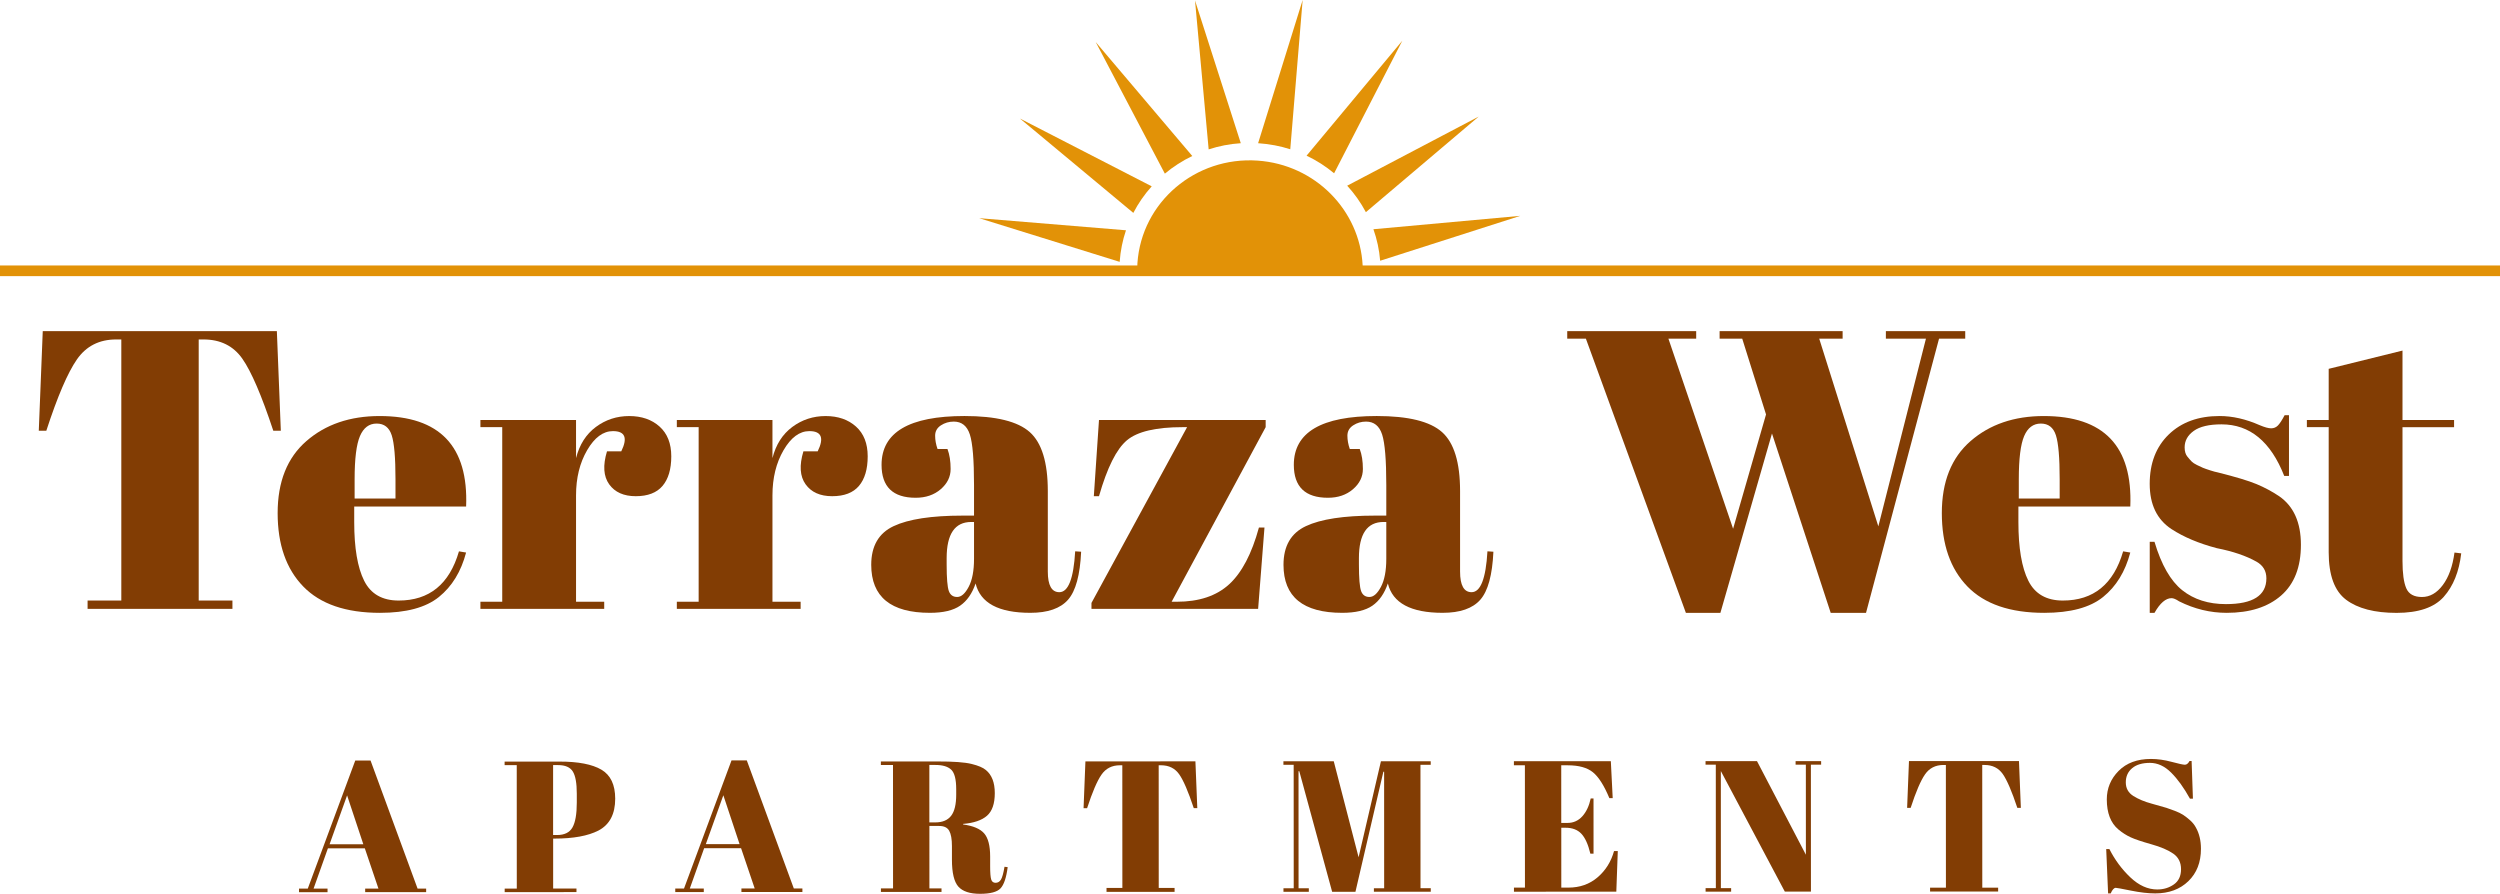 <?xml version="1.0" encoding="UTF-8"?><svg id="logo" xmlns="http://www.w3.org/2000/svg" viewBox="0 0 1498.6 535.78"><defs><style>.cls-1{fill:#e29207;}.cls-2{fill:#823d04;}</style></defs><g><path class="cls-2" d="m165.96,198.49l2.38,59.7h-4.52c-6.98-21.09-13.16-35.48-18.55-43.17-5.39-7.69-13.16-11.54-23.31-11.54h-2.85v156.51h20.22v5H52.5v-5h20.22v-156.51h-3.09c-10.15,0-18,4.01-23.55,12.01-5.55,8.01-11.65,22.24-18.31,42.7h-4.52l2.38-59.7h140.34Z"/><path class="cls-2" d="m181.77,351.55c-10.23-10.54-15.34-25.21-15.34-44s5.75-33.18,17.25-43.17c11.49-9.99,26.12-14.99,43.88-14.99,35.99,0,53.28,18.08,51.85,54.23h-67.08v9.28c0,15.54,1.98,27.28,5.95,35.2,3.96,7.93,10.86,11.89,20.69,11.89,18.39,0,30.45-9.83,36.15-29.49l4.28.71c-3.01,11.42-8.44,20.3-16.29,26.64-7.85,6.34-19.62,9.51-35.32,9.51-20.46,0-35.8-5.27-46.03-15.82Zm30.8-52.69h24.5v-11.66c0-12.84-.75-21.6-2.26-26.28-1.51-4.68-4.52-7.02-9.04-7.02s-7.85,2.5-9.99,7.49c-2.14,5-3.21,13.6-3.21,25.81v11.66Z"/><path class="cls-2" d="m367.42,258.43c-5.87,0-11.02,3.81-15.46,11.42-4.44,7.61-6.66,16.65-6.66,27.12v63.75h16.89v4.28h-74.21v-4.28h13.08v-104.66h-13.08v-4.28h57.32v22.83c2.06-8.09,6.02-14.31,11.89-18.67,5.87-4.36,12.53-6.54,19.98-6.54s13.52,2.1,18.2,6.3c4.68,4.2,7.02,10.15,7.02,17.84s-1.75,13.6-5.23,17.72c-3.49,4.12-8.84,6.18-16.06,6.18s-12.53-2.38-15.94-7.14c-3.41-4.76-3.85-11.33-1.31-19.74h8.56c3.96-8.09,2.3-12.13-5-12.13Z"/><path class="cls-2" d="m485.16,258.43c-5.87,0-11.02,3.81-15.46,11.42-4.44,7.61-6.66,16.65-6.66,27.12v63.75h16.89v4.28h-74.21v-4.28h13.08v-104.66h-13.08v-4.28h57.32v22.83c2.06-8.09,6.02-14.31,11.89-18.67,5.87-4.36,12.53-6.54,19.98-6.54s13.52,2.1,18.2,6.3c4.68,4.2,7.02,10.15,7.02,17.84s-1.75,13.6-5.23,17.72c-3.49,4.12-8.84,6.18-16.06,6.18s-12.53-2.38-15.94-7.14c-3.41-4.76-3.85-11.33-1.31-19.74h8.56c3.96-8.09,2.3-12.13-5-12.13Z"/><path class="cls-2" d="m576.97,309.09h6.9v-18.31c0-15.06-.83-25.17-2.5-30.33-1.67-5.15-4.88-7.73-9.63-7.73-2.85,0-5.43.75-7.73,2.26-2.3,1.51-3.45,3.57-3.45,6.18s.48,5.27,1.43,7.97h5.95c1.27,3.33,1.9,7.34,1.9,12.01s-1.98,8.72-5.95,12.13c-3.97,3.41-8.96,5.11-14.99,5.11-13.64,0-20.46-6.58-20.46-19.74,0-19.5,16.57-29.26,49.71-29.26,18.87,0,31.91,3.21,39.13,9.63,7.21,6.42,10.82,18.2,10.82,35.32v48.28c0,8.25,2.3,12.37,6.9,12.37,5.39,0,8.56-8.16,9.51-24.5l3.57.24c-.64,13.96-3.25,23.55-7.85,28.78-4.6,5.23-12.13,7.85-22.6,7.85-19.03,0-29.97-5.87-32.82-17.6-2.06,6.03-5.15,10.47-9.28,13.32-4.12,2.85-10.15,4.28-18.08,4.28-23.47,0-35.2-9.59-35.2-28.78,0-11.26,4.48-18.99,13.44-23.19,8.96-4.2,22.71-6.3,41.27-6.3Zm-8.21,45.19c.87,2.38,2.53,3.57,5,3.57s4.76-2.02,6.9-6.07c2.14-4.04,3.21-9.63,3.21-16.77v-22.12h-1.66c-9.83,0-14.75,7.22-14.75,21.65v3.81c0,8.25.44,13.56,1.31,15.94Z"/><path class="cls-2" d="m758.69,251.77v4.28l-56.37,104.66h3.09c13.32,0,23.79-3.49,31.4-10.47,7.61-6.98,13.56-18.31,17.84-34.01h3.33l-3.81,48.76h-99.9v-3.57l57.32-105.37h-2.62c-16.02,0-27.16,2.62-33.42,7.85-6.27,5.23-11.86,16.41-16.77,33.54h-3.09l3.09-45.67h99.9Z"/><path class="cls-2" d="m824.1,309.09h6.9v-18.31c0-15.06-.83-25.17-2.5-30.33-1.67-5.15-4.88-7.73-9.63-7.73-2.85,0-5.43.75-7.73,2.26-2.3,1.51-3.45,3.57-3.45,6.18s.48,5.27,1.43,7.97h5.95c1.27,3.33,1.9,7.34,1.9,12.01s-1.98,8.72-5.95,12.13c-3.97,3.41-8.96,5.11-14.99,5.11-13.64,0-20.46-6.58-20.46-19.74,0-19.5,16.57-29.26,49.71-29.26,18.87,0,31.91,3.21,39.13,9.63,7.21,6.42,10.82,18.2,10.82,35.32v48.28c0,8.25,2.3,12.37,6.9,12.37,5.39,0,8.56-8.16,9.51-24.5l3.57.24c-.64,13.96-3.25,23.55-7.85,28.78-4.6,5.23-12.13,7.85-22.6,7.85-19.03,0-29.97-5.87-32.82-17.6-2.06,6.03-5.15,10.47-9.28,13.32-4.12,2.85-10.15,4.28-18.08,4.28-23.47,0-35.2-9.59-35.2-28.78,0-11.26,4.48-18.99,13.44-23.19,8.96-4.2,22.71-6.3,41.27-6.3Zm-8.21,45.19c.87,2.38,2.53,3.57,5,3.57s4.76-2.02,6.9-6.07c2.14-4.04,3.21-9.63,3.21-16.77v-22.12h-1.66c-9.83,0-14.75,7.22-14.75,21.65v3.81c0,8.25.44,13.56,1.31,15.94Z"/><path class="cls-2" d="m1038.89,316.94l19.74-68.5-14.27-45.43h-13.56v-4.52h73.74v4.52h-14.03l35.44,112.51,28.54-112.51h-24.02v-4.52h47.57v4.52h-15.7l-43.77,164.36h-21.17l-35.2-107.51-30.92,107.51h-20.69l-59.94-164.36h-11.18v-4.52h77.3v4.52h-16.65l38.77,113.93Z"/><path class="cls-2" d="m1179.35,351.55c-10.23-10.54-15.34-25.21-15.34-44s5.75-33.18,17.25-43.17c11.49-9.99,26.12-14.99,43.88-14.99,35.99,0,53.28,18.08,51.85,54.23h-67.08v9.28c0,15.54,1.98,27.28,5.95,35.2,3.96,7.93,10.86,11.89,20.69,11.89,18.39,0,30.45-9.83,36.15-29.49l4.28.71c-3.01,11.42-8.44,20.3-16.29,26.64-7.85,6.34-19.62,9.51-35.32,9.51-20.46,0-35.8-5.27-46.03-15.82Zm30.8-52.69h24.5v-11.66c0-12.84-.75-21.6-2.26-26.28-1.51-4.68-4.52-7.02-9.04-7.02s-7.85,2.5-9.99,7.49c-2.14,5-3.21,13.6-3.21,25.81v11.66Z"/><path class="cls-2" d="m1288.64,367.37v-42.58h2.85c4.12,13.8,9.67,23.47,16.65,29.02,6.98,5.55,15.7,8.32,26.16,8.32,16.17,0,24.26-5.15,24.26-15.46,0-4.44-1.98-7.77-5.95-9.99-6.18-3.49-14.12-6.18-23.79-8.09-10.79-2.85-19.82-6.66-27.12-11.42-8.72-5.71-13.08-14.75-13.08-27.12s3.81-22.24,11.42-29.61,17.76-11.06,30.45-11.06c7.77,0,15.78,1.83,24.02,5.47,3.01,1.27,5.31,1.9,6.9,1.9s2.93-.55,4.04-1.67,2.46-3.17,4.04-6.18h2.62v36.39h-2.85c-8.09-20.61-20.62-30.92-37.58-30.92-7.46,0-13,1.31-16.65,3.92-3.65,2.62-5.47,5.91-5.47,9.87,0,2.38.55,4.24,1.67,5.59,1.11,1.35,1.98,2.34,2.62,2.97.63.64,1.67,1.31,3.09,2.02,1.43.71,2.62,1.27,3.57,1.67.95.4,2.42.91,4.4,1.55,1.98.64,3.45,1.03,4.4,1.19,10.78,2.7,18.55,5.04,23.31,7.02,4.76,1.98,9.28,4.4,13.56,7.25,8.72,6.03,13.08,15.74,13.08,29.14s-3.97,23.55-11.89,30.45c-7.93,6.9-18.79,10.35-32.59,10.35-9.83,0-19.35-2.3-28.54-6.9-1.9-1.27-3.41-1.9-4.52-1.9-3.49,0-6.9,2.94-10.23,8.8h-2.85Z"/><path class="cls-2" d="m1395.91,330.97v-74.92h-13.08v-4.28h13.08v-30.68l44.24-10.94v41.63h30.92v4.28h-30.92v80.16c0,7.45.75,12.93,2.26,16.41,1.5,3.49,4.64,5.23,9.4,5.23s8.92-2.38,12.49-7.14c3.57-4.76,5.91-11.26,7.02-19.5l4.04.48c-1.27,10.94-4.76,19.62-10.47,26.05-5.71,6.42-15.14,9.63-28.3,9.63s-23.23-2.62-30.21-7.85c-6.98-5.23-10.47-14.75-10.47-28.54Z"/></g><g><path class="cls-1" d="m671.18,156.94c.46-6.58,1.75-12.91,3.77-18.9l-88-7.26,84.23,26.19v-.03Z"/><path class="cls-1" d="m690.38,111.69l-78.99-40.64,67.97,56.57c2.99-5.79,6.71-11.13,11.03-15.93Z"/><path class="cls-1" d="m714.69,93.5l-57.87-68.28,41.44,78.87c4.98-4.18,10.51-7.73,16.43-10.58Z"/><path class="cls-1" d="m773.44,89.47l7.42-89.47-26.7,85.85c.14,0,.28.02.42.03,6.56.45,12.87,1.68,18.85,3.59Z"/><path class="cls-1" d="m743.78,85.85L716.34.28l8.18,89.26c6.14-2,12.59-3.27,19.27-3.7Z"/><path class="cls-1" d="m818.76,127.18l67.64-57.31-78.84,41.44c4.39,4.8,8.15,10.12,11.2,15.87Z"/><path class="cls-1" d="m827.32,156.3l84.04-26.92-88.08,8.03c2.13,6.01,3.5,12.35,4.04,18.89Z"/><path class="cls-1" d="m840.59,24.43l-57.38,68.89c5.98,2.83,11.52,6.41,16.51,10.55l40.87-79.44Z"/><path class="cls-1" d="m816.83,159.15c-1.69-33.07-28.4-60.47-62.96-62.87-37.27-2.58-69.53,24.9-72.05,61.39-.03.49-.04.98-.06,1.48H0v6.39h1498.6v-6.39h-681.76Z"/></g><g><path class="cls-2" d="m226.86,532.67l-8.17-24.14h-22.13s-8.6,24.15-8.6,24.15h8.38s0,2.12,0,2.12h-17.1s0-2.12,0-2.12h5.25s28.47-76.8,28.47-76.8h9.16s28.19,76.77,28.19,76.77h5.14s0,2.12,0,2.12h-36.55s0-2.11,0-2.11h7.94Zm-18.8-55.88l-10.5,29.29h20.23s-9.73-29.29-9.73-29.29Z"/><path class="cls-2" d="m302.49,456.53h32.86c11.25-.02,19.63,1.6,25.15,4.84,5.52,3.24,8.27,9.03,8.28,17.38,0,9.24-3.35,15.61-10.05,19.12-6.26,3.21-15.01,4.81-26.26,4.82h-.89v29.95s13.98,0,13.98,0v2.12s-43.03.02-43.03.02v-2.12s7.26,0,7.26,0l-.03-73.99h-7.27s0-2.12,0-2.12Zm29.06,2.11v41.91s2.36,0,2.36,0c4.47,0,7.56-1.53,9.27-4.59,1.71-3.06,2.57-8.01,2.57-14.87v-5.36c0-6.33-.81-10.77-2.41-13.3-1.6-2.53-4.53-3.8-8.77-3.8h-3.02Z"/><path class="cls-2" d="m452.4,532.59l-8.17-24.14h-22.13s-8.6,24.15-8.6,24.15h8.38s0,2.12,0,2.12h-17.1s0-2.12,0-2.12h5.25s28.47-76.79,28.47-76.79h9.16s28.19,76.77,28.19,76.77h5.14s0,2.12,0,2.12h-36.55s0-2.11,0-2.11h7.94Zm-18.8-55.88l-10.5,29.29h20.23s-9.73-29.29-9.73-29.29Z"/><path class="cls-2" d="m563.03,495.11h-5.92s.01,37.44.01,37.44h7.26s0,2.12,0,2.12h-36.32s0-2.11,0-2.11h7.27s-.03-73.99-.03-73.99h-7.27s0-2.12,0-2.12h33.75c9.69-.02,16.56.48,20.62,1.49,4.06,1,6.91,2.22,8.55,3.63,3.58,2.9,5.37,7.52,5.37,13.86,0,6.33-1.56,10.86-4.69,13.58-3.13,2.72-7.9,4.34-14.3,4.87v.34c6.04.82,10.24,2.61,12.63,5.36,2.38,2.76,3.58,7.38,3.58,13.86v5.92c0,3.87.21,6.48.62,7.82.41,1.34,1.29,2.01,2.63,2.01,1.34,0,2.4-.62,3.18-1.84s1.51-3.82,2.18-7.77l1.9.22c-.82,6.33-2.25,10.58-4.3,12.74-2.05,2.16-6.13,3.24-12.24,3.25-6.11,0-10.45-1.43-13.02-4.3-2.57-2.87-3.86-8.25-3.86-16.15v-8.16c0-4.17-.55-7.23-1.63-9.16-1.08-1.94-3.08-2.9-5.98-2.9Zm-5.94-36.55v34.42s3.59,0,3.59,0c4.25,0,7.39-1.31,9.44-3.92,2.05-2.61,3.07-6.86,3.07-12.74v-3.24c0-5.89-.99-9.78-2.97-11.68-1.98-1.9-5.12-2.85-9.45-2.85h-3.69Z"/><path class="cls-2" d="m716.58,456.38l1.13,28.05h-2.12c-3.28-9.91-6.19-16.67-8.73-20.28-2.54-3.61-6.19-5.42-10.96-5.42h-1.34s.03,73.54.03,73.54h9.5s0,2.34,0,2.34h-40.8s0-2.33,0-2.33h9.5s-.03-73.54-.03-73.54h-1.45c-4.77,0-8.46,1.89-11.06,5.65-2.61,3.76-5.47,10.45-8.6,20.07h-2.12s1.11-28.05,1.11-28.05l65.94-.02Z"/><path class="cls-2" d="m827.79,456.34h29.84s0,2.11,0,2.11h-6.15s.03,73.99.03,73.99h6.15s0,2.12,0,2.12h-34.09s0-2.11,0-2.11h6.15s-.02-69.86-.02-69.86h-.45l-16.74,71.98h-13.97s-19.7-72.3-19.7-72.3h-.45s.02,70.19.02,70.19h6.15s0,2.12,0,2.12h-15.2s0-2.12,0-2.12h6.15s-.03-73.99-.03-73.99h-6.15s0-2.12,0-2.12h30.18s14.89,57.54,14.89,57.54l13.39-57.56Z"/><path class="cls-2" d="m907.48,456.31l58.12-.02,1.12,22.13h-2.01c-3.13-7.52-6.41-12.68-9.84-15.48-3.43-2.79-8.46-4.19-15.09-4.19h-3.91s.01,34.54.01,34.54h3.8c3.5,0,6.44-1.33,8.83-3.97,2.38-2.64,4.06-6.2,5.03-10.68h1.68s.01,33.08.01,33.08h-1.9c-1.34-5.59-3.15-9.57-5.42-11.96-2.27-2.38-5.39-3.57-9.33-3.57h-2.68s.01,35.88.01,35.88h4.25c6.85,0,12.68-2.05,17.49-6.16,4.8-4.1,8.1-9.35,9.88-15.76h2.24s-.88,24.36-.88,24.36l-61.36.02v-2.46s6.59,0,6.59,0l-.03-73.32h-6.59s0-2.46,0-2.46Z"/><path class="cls-2" d="m1085.52,458.37l.03,76.11h-15.65s-38.36-72.29-38.36-72.29l.02,70.19h6.15s0,2.12,0,2.12h-15.31s0-2.12,0-2.12h6.15s-.03-73.99-.03-73.99h-6.15s0-2.12,0-2.12h30.85s29.3,56.09,29.3,56.09l-.02-53.98h-6.15s0-2.12,0-2.12h15.31s0,2.12,0,2.12h-6.15Z"/><path class="cls-2" d="m1210.25,456.2l1.13,28.05h-2.12c-3.28-9.91-6.19-16.67-8.73-20.28-2.54-3.61-6.19-5.42-10.96-5.42h-1.34s.03,73.54.03,73.54h9.5s0,2.34,0,2.34h-40.8s0-2.33,0-2.33h9.5s-.03-73.54-.03-73.54h-1.45c-4.77,0-8.46,1.89-11.06,5.65-2.61,3.76-5.47,10.45-8.6,20.06h-2.12s1.11-28.05,1.11-28.05l65.94-.02Z"/><path class="cls-2" d="m1293.21,533.18c3.73,0,7.02-1.01,9.89-3.02,2.87-2.01,4.3-5.05,4.3-9.11,0-4.06-1.55-7.17-4.64-9.33-3.09-2.16-7.49-4.04-13.19-5.64-5.7-1.6-9.84-3-12.41-4.19-2.57-1.19-5.01-2.75-7.32-4.69-4.62-3.87-6.93-9.87-6.94-17.99,0-6.63,2.36-12.33,7.09-17.1,4.73-4.77,11.19-7.16,19.39-7.16,3.95,0,8.07.57,12.35,1.73,4.28,1.15,6.95,1.73,7.99,1.73,1.04,0,1.97-.74,2.79-2.24h1.23l.79,22.58h-1.79c-3.58-6.48-7.32-11.68-11.24-15.59-3.91-3.91-8.16-5.86-12.74-5.86-4.58,0-8.14,1.06-10.67,3.19-2.53,2.12-3.8,4.96-3.8,8.5,0,3.54,1.51,6.26,4.53,8.16,3.02,1.9,6.72,3.45,11.12,4.63,4.4,1.19,7.28,2.01,8.66,2.46,1.38.45,3.09,1.06,5.14,1.84,2.05.78,3.73,1.6,5.03,2.46,1.3.86,2.68,1.94,4.14,3.24,1.45,1.3,2.59,2.74,3.41,4.3,2.01,3.58,3.02,7.82,3.02,12.74,0,8.05-2.51,14.51-7.54,19.39s-11.64,7.32-19.84,7.33c-4.25,0-9.11-.56-14.59-1.67-5.48-1.11-8.51-1.67-9.11-1.67-1.04,0-2.05,1.12-3.02,3.35h-1.56s-1.13-26.6-1.13-26.6h1.9c3.28,6.48,7.47,12.14,12.58,16.98,5.1,4.84,10.49,7.26,16.15,7.26Z"/></g></svg>